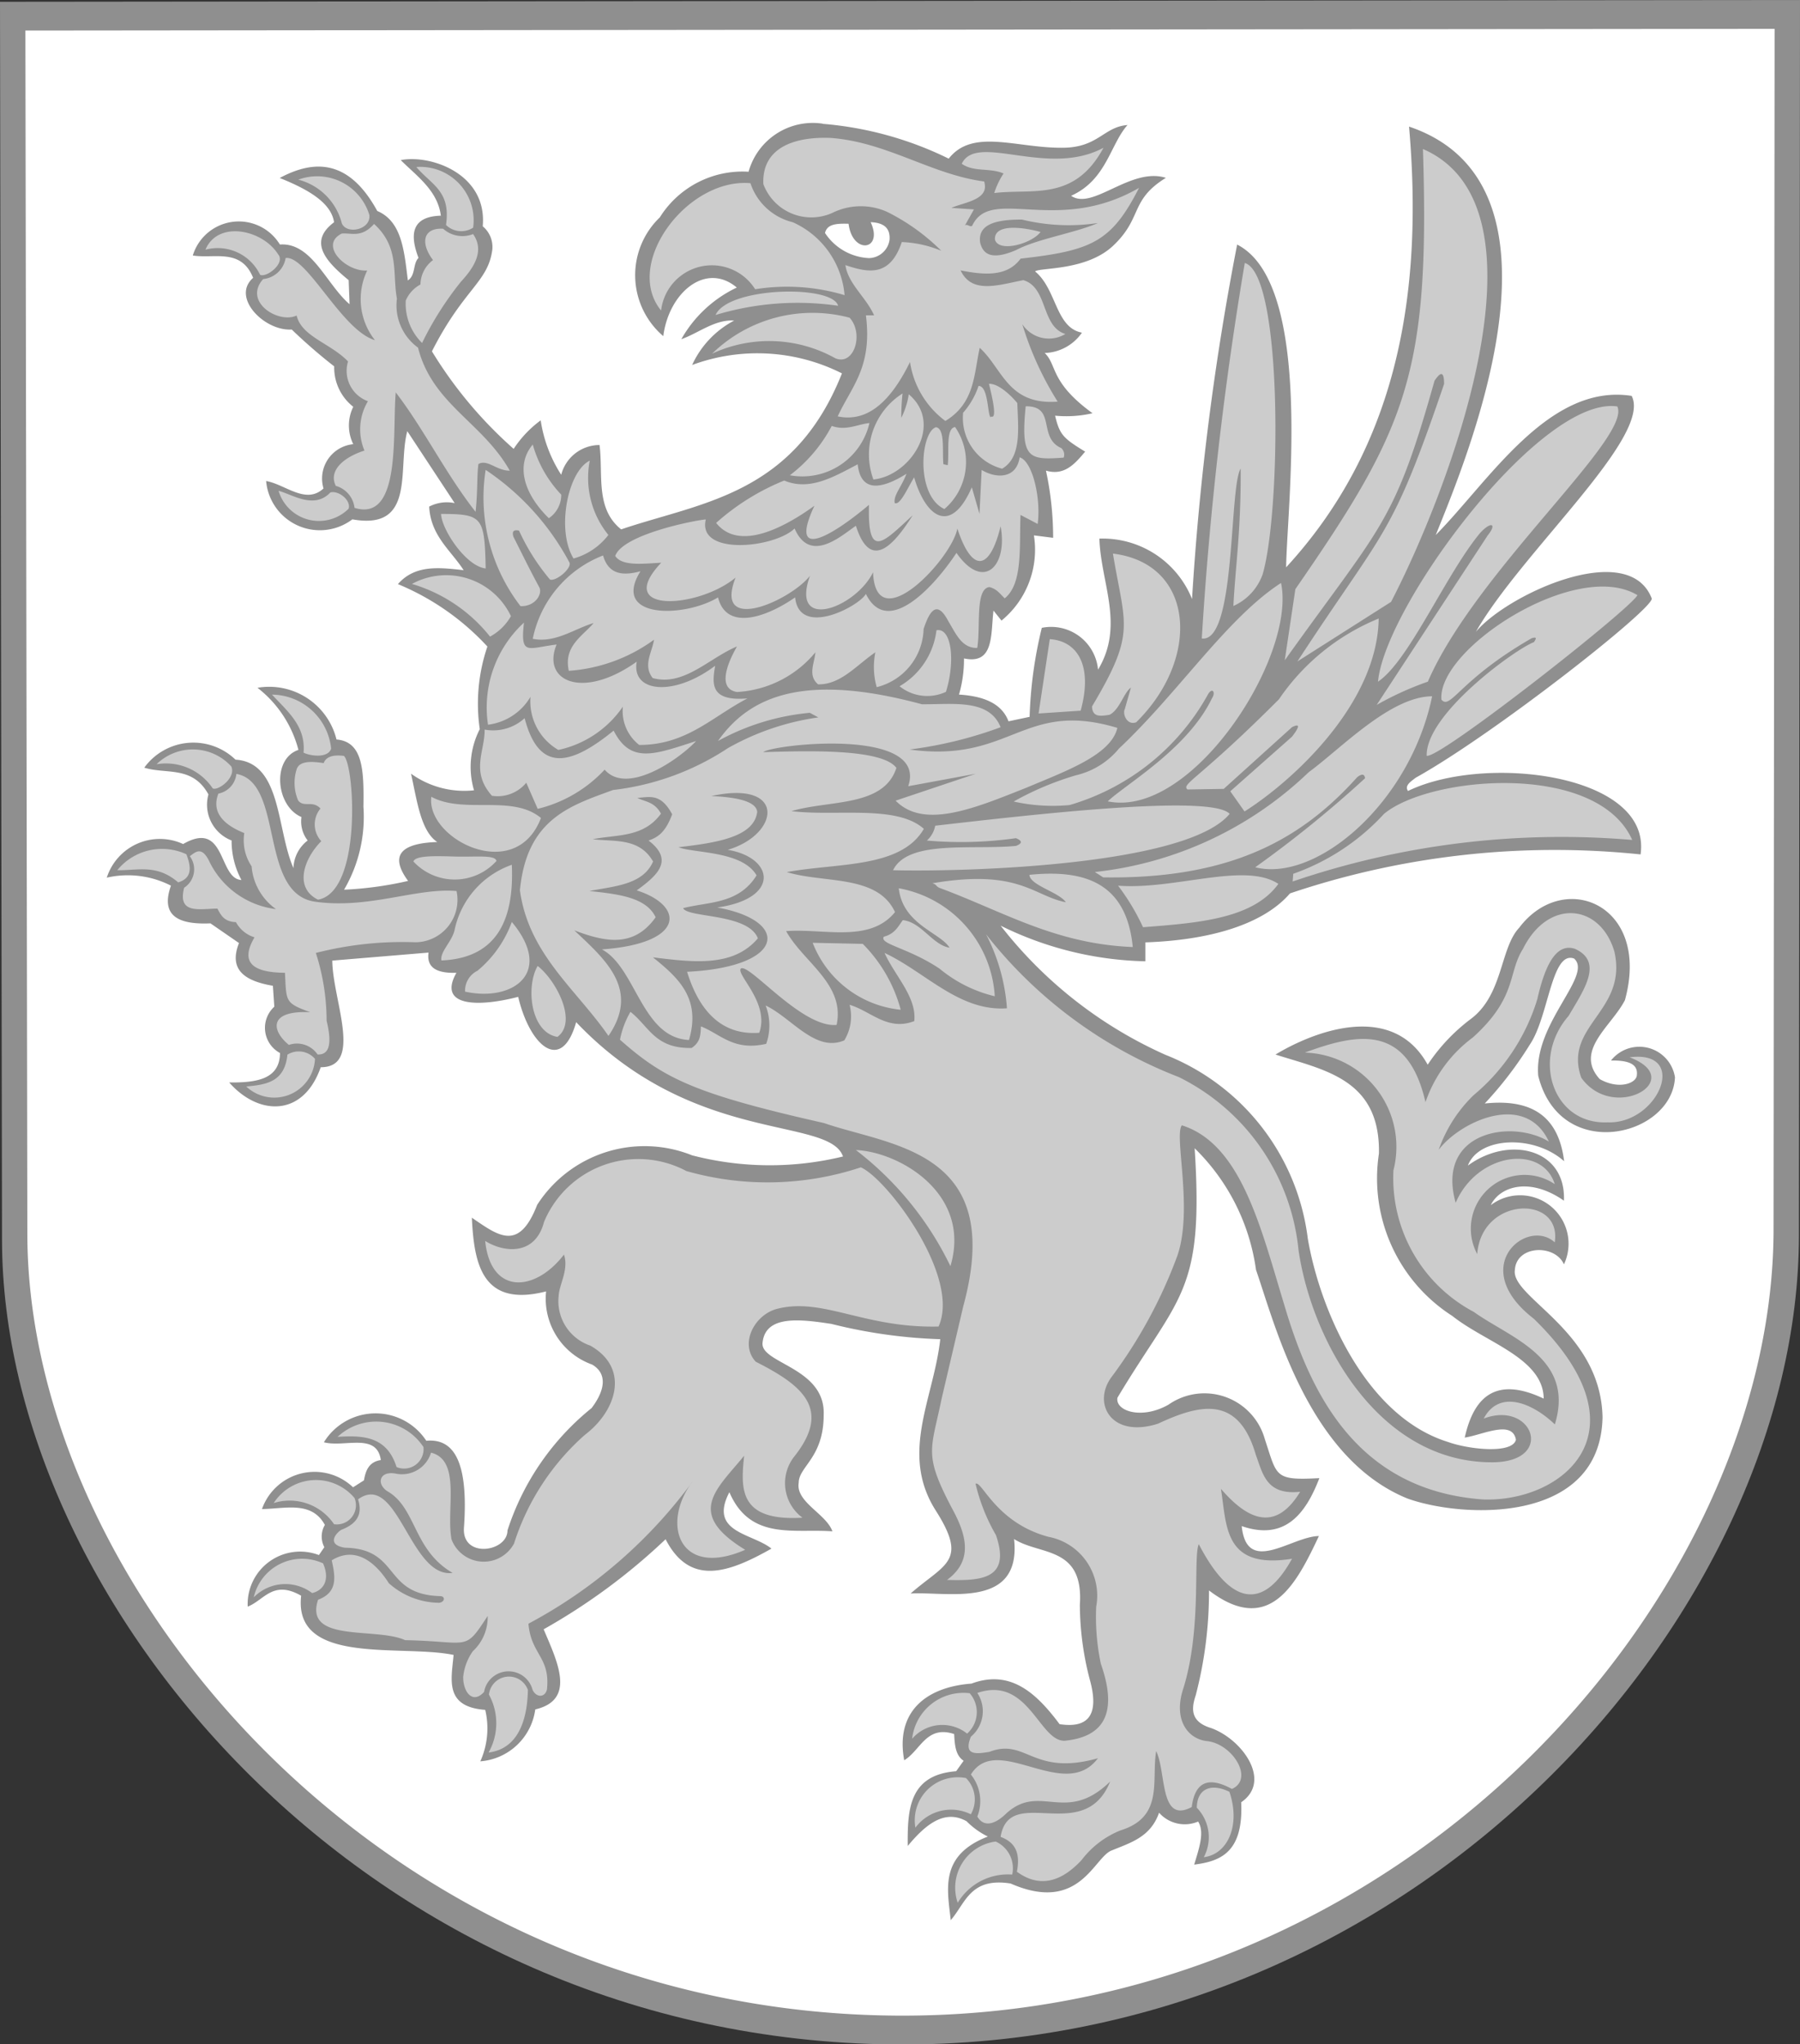 <svg xmlns="http://www.w3.org/2000/svg" width="51.667" height="58.683" viewBox="0 0 51.667 58.683">
  <rect x="0" y="0" width="51.667" height="58.683" fill="#333333" stroke="none"/>
  <g id="Group_793" data-name="Group 793" transform="translate(-1135 -92.807)">
    <g id="g3970" transform="translate(1135 92.807)">
      <path id="path3944" d="M56.626-2.651,4.959-2.6l.058,35.559c.017,10.382,10.5,22.944,25.618,23.076s25.95-12.463,25.96-23.212Z" transform="translate(-4.959 2.651)" fill="#8f8f8f"/>
      <path id="path2972" d="M65.647,9.25,15.438,9.3l.056,34.556c.016,10.089,10.2,22.3,24.9,22.425S65.607,54.165,65.617,43.72ZM38.317,11.977a10.043,10.043,0,0,1,3.624,1c.694-.888,1.96-.289,3.307-.313.991-.018,1.145-.6,1.825-.652-.5.56-.6,1.574-1.619,2.031.618.43,1.709-.833,2.72-.515-1.042.645-.66,1.141-1.512,1.947-.772.73-2.108.622-2.242.739.626.515.582,1.613,1.345,1.758a1.353,1.353,0,0,1-1.069.584c.363.347.141.833,1.373,1.729a3.333,3.333,0,0,1-1.075.07c.131.539.22.641.863,1.032-.3.359-.6.7-1.125.545a9.1,9.1,0,0,1,.206,1.929l-.552-.07a2.626,2.626,0,0,1-.93,2.446l-.23-.287c-.083.676.026,1.56-.847,1.373a3.625,3.625,0,0,1-.143,1.038c.626.04,1.211.21,1.421.767L44.263,29a12.238,12.238,0,0,1,.35-2.555,1.352,1.352,0,0,1,1.614,1.2c.769-1.272.078-2.488.039-3.761a2.764,2.764,0,0,1,2.659,1.734A77.894,77.894,0,0,1,50.22,15.444c2.213,1.121,1.427,7.542,1.406,9.264,3.169-3.441,3.95-7.812,3.528-12.651,4.957,1.673,1.657,9.512.767,11.723,1.53-1.547,3.243-4.365,5.623-3.993.6,1.166-3.165,4.486-4.471,6.772.888-1.067,4.378-2.684,5.047-.958.083.271-4.514,3.889-6.772,5.145-.152.117-.328.229-.224.382,2.209-1.074,7.007-.49,6.676,1.821a23.778,23.778,0,0,0-10.063,1.119c-.767.891-2.3,1.343-4.152,1.406v.543a9.818,9.818,0,0,1-4.154-1.023A12.389,12.389,0,0,0,48.158,38.7a6.537,6.537,0,0,1,4.089,5.271c.336,1.987,1.628,5.1,4.026,5.844.6.216,1.845.349,1.949-.063-.1-.581-.939-.146-1.469-.063.27-1.223.937-1.75,2.266-1.119C59.01,47.41,57.352,46.96,56.4,46.2a4.689,4.689,0,0,1-2.11-4.664c.039-2.131-1.548-2.391-2.97-2.842,1.071-.648,3.347-1.556,4.369.291a5.33,5.33,0,0,1,1.221-1.3c.948-.691.85-2.041,1.406-2.631,1.273-1.692,3.789-.671,3.035,2.077-.38.748-1.466,1.452-.723,2.268.531.3,1.016.133,1.062-.089.054-.342-.226-.452-.739-.445a1.035,1.035,0,0,1,1.836.482c-.072,1.695-3.288,2.484-3.924-.039-.141-1.507,1.58-2.885,1.028-3.37-.646-.237-.726,1.659-1.264,2.461a10.7,10.7,0,0,1-1.3,1.7c1.469-.156,2.133.478,2.279,1.658-.858-.77-2.449-.712-2.763.124,1.181-.868,2.819-.491,2.757,1.008-.973-.682-1.837-.419-2.1.128a1.391,1.391,0,0,1,2.1,1.7c-.248-.579-1.359-.562-1.408.156-.124.8,2.466,1.736,2.516,4.234-.064,3.084-4.019,2.9-5.6,2.331-2.839-1.154-3.792-4.96-4.347-6.565A6.031,6.031,0,0,0,49,41.384c.269,4.173-.446,4.2-2.216,7.161-.069.377.686.64,1.464.2a1.8,1.8,0,0,1,2.77,1c.354,1.062.261,1.179,1.562,1.108-.4,1.043-1,1.8-2.229,1.377.147,1.435,1.431.294,2.216.285-.629,1.331-1.4,2.9-3.155,1.562a11.733,11.733,0,0,1-.382,3.013c-.135.4-.139.76.439.936.894.319,1.762,1.52.867,2.131.067,1.442-.594,1.693-1.349,1.79.135-.455.307-.927.113-1.236a.983.983,0,0,1-1.121-.254c-.244.7-.816.859-1.351,1.08-.514.174-.916,1.828-2.911.952-1.164-.184-1.293.568-1.718,1.052-.094-.876-.336-1.857,1.065-2.4a2.231,2.231,0,0,1-.61-.439c-.631-.352-1.171.086-1.69.71-.007-1.034.025-2.04,1.39-2.146l.215-.3c-.238-.157-.255-.462-.272-.767-.8-.265-.97.478-1.434.752-.255-1.382.611-2.1,1.931-2.2,1.118-.415,1.86.268,2.529,1.164.867.133,1.136-.314.867-1.28a8.578,8.578,0,0,1-.285-2.144c.115-1.7-1.151-1.414-1.888-1.89.217,2.03-1.932,1.5-2.97,1.564.988-.866,1.663-.911.71-2.4-1.022-1.634-.047-3.2.141-4.9a14.7,14.7,0,0,1-3.124-.439c-.882-.134-1.883-.263-1.975.526-.1.612,1.812.708,1.753,2.088,0,1.227-.717,1.48-.717,1.947-.091.554.795.894.967,1.393-1.1-.083-2.358.273-2.957-1.123-.606,1.163.654,1.172,1.208,1.619-1.194.673-2.331,1.112-3.039-.269a17.6,17.6,0,0,1-3.5,2.585c.384.914.946,2.024-.241,2.3a1.725,1.725,0,0,1-1.577,1.49,2.306,2.306,0,0,0,.141-1.477c-1.178-.088-.972-.868-.908-1.577-1.5-.313-4.606.318-4.376-1.7-.811-.464-1.063.132-1.534.313a1.508,1.508,0,0,1,2.044-1.48l.156-.226a.654.654,0,0,1,.015-.639c-.381-.7-1.141-.462-1.805-.456a1.6,1.6,0,0,1,2.614-.624l.313-.2c.049-.278.137-.528.484-.582-.111-.8-1.053-.353-1.634-.511a1.741,1.741,0,0,1,2.939-.043c.764-.07,1.223.543,1.08,2.514-.043.872,1.251.677,1.251.059a7.445,7.445,0,0,1,2.414-3.511c.395-.52.453-.994.015-1.249a2.008,2.008,0,0,1-1.321-2.1c-1.845.472-2.068-.806-2.131-2.116.764.522,1.348.985,1.875-.369a3.662,3.662,0,0,1,4.447-1.421,8.878,8.878,0,0,0,4.332.033c-.411-1.163-4.293-.31-7.66-3.856-.417,1.481-1.329.694-1.664-.726-1.161.3-2.321.279-1.773-.691-.662.022-.851-.214-.8-.58l-2.763.23c.007,1.119.9,3.06-.332,3.061-.508,1.453-1.8,1.383-2.627.437.775.007,1.451-.084,1.458-.845a.821.821,0,0,1-.163-1.33l-.041-.6c-.79-.135-1.281-.447-.973-1.227l-.819-.565c-.923.041-1.441-.216-1.134-1.082a2.718,2.718,0,0,0-1.842-.23,1.6,1.6,0,0,1,2.192-.965c1.236-.712,1.005,1,1.673,1.032a2.358,2.358,0,0,1-.282-1.134,1.1,1.1,0,0,1-.665-1.321c-.456-.835-1.212-.572-1.842-.769a1.74,1.74,0,0,1,2.618-.23c1.327.081,1.172,1.989,1.664,3.113a1.039,1.039,0,0,1,.408-.793.889.889,0,0,1-.178-.673c-.741-.315-.854-1.669-.087-1.927A3.306,3.306,0,0,0,22.1,28.166a1.99,1.99,0,0,1,2.268,1.484c.757.062.79.877.773,1.929a4.14,4.14,0,0,1-.556,2.383,10.227,10.227,0,0,0,1.838-.252c-.515-.7-.263-1.08.836-1.117-.475-.317-.58-1.191-.752-1.962a2.616,2.616,0,0,0,1.808.478,2.376,2.376,0,0,1,.165-1.755,5.091,5.091,0,0,1,.219-2.372,7.259,7.259,0,0,0-2.568-1.792c.494-.566,1.192-.476,1.886-.4-.371-.575-.945-.984-.989-1.825a1.1,1.1,0,0,1,.732-.1L26.4,20.8c-.288,1.057.261,2.859-1.577,2.531a1.548,1.548,0,0,1-2.475-1.1c.55.094,1.137.686,1.647.213a.992.992,0,0,1,.854-1.271,1.212,1.212,0,0,1,0-1.073,1.43,1.43,0,0,1-.547-1.16,15.48,15.48,0,0,1-1.219-1.058c-.786.051-1.747-.924-1.108-1.484-.349-.864-1.115-.54-1.732-.641a1.381,1.381,0,0,1,2.5-.315c.916-.066,1.332,1.142,2,1.714l-.026-.691c-.677-.554-1.158-1.108-.419-1.662-.082-.556-.732-.94-1.56-1.271,1.053-.566,2.018-.483,2.8.947.708.3.773,1.149.878,1.994.23-.152.137-.474.306-.647-.268-.7-.18-1.188.641-1.212-.091-.723-.69-1.135-1.151-1.595.865-.168,2.491.4,2.353,1.9a.769.769,0,0,1,.274.682c-.127.93-.821,1.111-1.732,2.907a12.209,12.209,0,0,0,2.346,2.8,3.175,3.175,0,0,1,.776-.819,3.95,3.95,0,0,0,.589,1.562,1.139,1.139,0,0,1,1.1-.854c.108.846-.128,1.825.621,2.422,2.278-.776,4.949-.973,6.337-4.478a5.393,5.393,0,0,0-4.3-.241,2.713,2.713,0,0,1,1.206-1.275c-.557-.038-1.04.371-1.516.534a3.6,3.6,0,0,1,1.592-1.482c-.886-.745-1.95.137-2.11,1.395a2.3,2.3,0,0,1-.1-3.409,2.8,2.8,0,0,1,2.548-1.31,1.914,1.914,0,0,1,2.129-1.38ZM39.7,14.8c.378.814-.522.943-.634.046-.332-.008-.614,0-.676.265a1.6,1.6,0,0,0,1.264.721.611.611,0,0,0,.589-.53C40.266,14.936,40.038,14.815,39.7,14.8Z" transform="translate(-14.709 -8.423)" fill="#fff"/>
      <path id="path3644" d="M276.932,123.653Z" transform="translate(-258.024 -114.872)" fill="none" stroke="#feed00" stroke-width="1"/>
      <path id="path3654" d="M354.754,89.741Z" transform="translate(-330.436 -83.317)" fill="none" stroke="#feed00" stroke-width="1"/>
      <path id="path1362" d="M53.848,356.754Z" transform="translate(-50.449 -331.768)" fill="none" stroke="#000" stroke-width="1"/>
      <path id="path1364" d="M53.643,356.754Z" transform="translate(-50.258 -331.768)" fill="none" stroke="#000" stroke-width="1"/>
      <path id="path2279" d="M175.628,353.063Z" transform="translate(-163.763 -328.333)" fill="none" stroke="#000" stroke-width="1"/>
      <path id="path2828" d="M84.636,114.8a1.215,1.215,0,0,0-.2-1.42c.006-.533.393-.721.936-.458C85.7,113.888,85.32,114.719,84.636,114.8Zm-7.063,1.309a1.678,1.678,0,0,1,1.564-.81.84.84,0,0,0-.475-.949,1.337,1.337,0,0,0-1.089,1.759Zm-1.215-2.157a1.235,1.235,0,0,1,1.452-1.424.864.864,0,0,1,.14,1.04,1.277,1.277,0,0,0-1.591.384Zm-.093-2.552a1.483,1.483,0,0,1,1.652-1.307.824.824,0,0,1-.074,1.159,1.144,1.144,0,0,0-1.578.148Zm-16.5-8.666c.726-.045,1.42-.026,1.7.866a.558.558,0,0,0,.773-.573A1.622,1.622,0,0,0,59.769,102.738Zm-1.825,1.9a1.537,1.537,0,0,1,1.732.608.55.55,0,0,0,.587-.752,1.444,1.444,0,0,0-2.319.143Zm-.573,2.706a1.271,1.271,0,0,1,1.675-.122c.288-.066.536-.337.315-.852a1.425,1.425,0,0,0-1.99.973Zm6.741,4.454a1.71,1.71,0,0,0,.01-1.66A.577.577,0,0,1,65.236,110C65.211,111.152,64.775,111.714,64.112,111.794Zm-6.96-19.117c.584-.052,1.106-.132,1.185-.914a.617.617,0,0,1,.792.121A1.172,1.172,0,0,1,57.152,92.678Zm-3.7-6.209c.577.014,1.133-.185,1.749.35.406-.122.377-.439.236-.807a1.658,1.658,0,0,0-1.984.457Zm1.121-3.04a1.614,1.614,0,0,1,1.62.692c.148.077.672-.3.535-.628A1.491,1.491,0,0,0,54.575,83.428Zm3.312-2a1.725,1.725,0,0,1,1.707,1.553c-.1.291-.63.2-.792.112C58.864,82.326,58.331,81.907,57.887,81.424Zm12.645-9.788a3.89,3.89,0,0,1,3.532.132c.537.231.832-.7.412-1.163a4.128,4.128,0,0,0-3.944,1.03Zm3.8-1.673a2.527,2.527,0,0,0-1.49-2.1,1.7,1.7,0,0,1-1.212-1.119c-1.815-.161-3.66,2.313-2.565,3.655a1.467,1.467,0,0,1,2.7-.611A5.751,5.751,0,0,1,74.328,69.962ZM58.079,75.578c.375.093,1.019.546,1.486.047.23-.066.6.22.525.466A1.208,1.208,0,0,1,58.079,75.578Zm-.006-6.78c.2.251-.342.671-.525.578a1.348,1.348,0,0,0-1.568-.719C56.333,67.807,57.626,68.074,58.073,68.8Zm.572-2.152a1.566,1.566,0,0,1,2.04,1.014c.05.424-.646.571-.79.242a1.736,1.736,0,0,0-1.25-1.256Zm4.24,1.3a.624.624,0,0,0,.779.078,1.533,1.533,0,0,0-1.631-1.741C62.473,66.8,63.028,66.971,62.885,67.946Z" transform="translate(-50.083 -61.489)" fill="#ccc" fill-rule="evenodd"/>
      <path id="path3023" d="M96.051,71.84a7.55,7.55,0,0,1-3.294,1.2c-1.217.447-2.48.823-2.673,2.88.249,1.831,1.618,2.841,2.541,4.179.926-1.348-.121-2.214-.979-3.03.878.334,1.705.51,2.334-.376-.274-.578-1.088-.665-1.9-.753.724-.142,1.533-.178,1.826-.847-.395-.688-1.1-.564-1.732-.64.687-.14,1.455-.038,1.958-.734-.187-.344-.445-.335-.678-.452.372-.027.674-.133,1,.471-.188.5-.39.653-.678.753.749.573.242,1.006-.339,1.431,1.372.435,1.408,1.521-1,1.694.979.52,1.143,2.539,2.5,2.6.347-1.189-.294-1.776-1.035-2.372,1.148.139,2.3.294,3.012-.546-.28-.724-2.011-.581-2.146-.866.715-.188,1.591-.106,2.108-.941-.409-.71-1.808-.632-2.24-.809,1.123-.128,2.172-.3,2.259-1.016-.038-.348-.768-.427-1.318-.452,2.167-.474,1.968,1.105.471,1.543,1.339.225,1.515,1.4-.3,1.656,2.109.378,1.968,1.707-.866,1.845.333,1.083.966,1.834,2.071,1.751.308-.856-.679-1.679-.527-1.845.251-.15,1.753,1.712,2.748,1.619.249-1.172-.957-1.8-1.449-2.692,1.086-.082,2.4.348,3.125-.546-.5-1.084-2.028-.821-3.106-1.148,1.44-.27,3.273-.1,3.934-1.242-.782-.7-2.523-.352-3.8-.508,1.083-.325,2.647-.109,3.012-1.242-.415-.554-2.518-.49-3.821-.452.251-.22,4.744-.73,4.16.979l1.939-.358-2.3.772c.821.841,2.31.2,3.765-.376,1.15-.486,2.415-.937,2.6-1.713-2.714-.815-3.041,1.021-5.967.621a11.766,11.766,0,0,0,2.616-.64c-.33-.819-1.355-.653-2.259-.659-3.4-.92-4.955-.223-5.854,1.054a6.739,6.739,0,0,1,2.635-.809l.245.132a7.339,7.339,0,0,0-2.6.885Zm3.874,5.617a4.227,4.227,0,0,1,1.089,1.891,3.03,3.03,0,0,1-2.527-1.922Zm2-1.74c.138.044.091.091.222.14,1.851.688,3.3,1.6,5.528,1.691-.18-1.847-1.381-2.234-2.966-2.073.011.3.856.5,1.044.787-.931-.18-1.346-.967-3.828-.545Zm-.964.144a3.357,3.357,0,0,1,2.753,3.1,3.892,3.892,0,0,1-1.583-.791c-.894-.6-1.745-.707-1.6-.919.32-.085.412-.3.543-.475.531.053.859.718,1.342.79C102.145,77.131,101.074,76.9,100.958,75.861Zm-.167-.518c2.27.053,8.464-.156,9.662-1.619-.533-.574-5.711.028-8.452.341a.76.76,0,0,1-.239.426,11.2,11.2,0,0,0,2.556-.068c.184.074.194.148,0,.222-1.27.121-3.1-.185-3.528.7Zm6.459.443a6.393,6.393,0,0,1,.716,1.193c1.572-.123,3.155-.235,3.885-1.244-.96-.638-2.973.177-4.6.051Zm5.01-.119a23.9,23.9,0,0,1,9.748-1.193c-1-2.249-5.8-1.848-7.123-.75a6.435,6.435,0,0,1-2.607,1.721l-.017.222Zm-5.675-.273a10.489,10.489,0,0,0,6.135-2.863c.943-.694,2.346-2.175,3.545-2.181-.638,3.085-3.341,5.352-5.078,4.908a33.127,33.127,0,0,0,3.153-2.556c-.021-.143-.11-.117-.222-.034-1.565,1.745-3.575,2.936-7.294,2.88l-.239-.153Zm2.658-2.369,1.04-.017,1.96-1.772q.341-.17,0,.273l-1.772,1.568.409.579c1.339-.844,3.814-3.069,3.851-5.538a6.367,6.367,0,0,0-2.863,2.318c-2.306,2.312-2.815,2.428-2.624,2.59Zm-4.985.347a5.146,5.146,0,0,0,1.6.1,6.672,6.672,0,0,0,3.986-3.2c.123-.181.211-.026.1.138-.7,1.458-2.49,2.473-2.99,2.956,2.416.5,5.417-4.15,4.974-6.269-1.55,1-2.959,3.166-4.651,4.752a2.266,2.266,0,0,1-1.234.768,8.584,8.584,0,0,0-1.779.748Zm11.853-1.315c.361.1,5.844-4.208,6.047-4.61-1.746-1.055-5.747,1.531-5.627,3,.267.308.508-.566,2.592-1.764.151-.043.137,0,.065.112C118.672,68.987,116.085,70.849,116.111,72.057Zm-1.4-2.127c.2-2.182,4.671-8.219,6.869-7.9.43.889-4.064,4.732-5.438,7.9a8.947,8.947,0,0,0-1.469.668l3.187-4.866c.281-.35.087-.411-.229-.057-.992,1.209-2.032,3.66-2.919,4.255Zm-2.677-.611.305-2.045c3.2-4.625,3.867-6.179,3.662-12.634,3.875,1.683.708,9.877-.915,13L112.4,69.35c2.526-3.871,2.688-3.494,4.211-7.965,0-.412-.125-.315-.275-.092-1.162,4.135-1.513,4.119-4.3,8.026ZM110.89,57.912c1.1.322,1.042,7.124.513,8.936a1.571,1.571,0,0,1-.84.91c.056-1.123.22-2.14.209-3.943-.337.534-.129,5.01-1.116,4.875a102.18,102.18,0,0,1,1.234-10.778Zm-3.785,8.342c.349,2.095.672,2.254-.6,4.388.011.323.257.276.5.24.294-.142.414-.644.617-.781l-.176.617c-.07.129.056.478.327.378C109.632,69.272,109.462,66.542,107.106,66.254Zm-2.134,4.59.322-2.134c.808.053,1.238.777.886,2.053ZM90.593,78.091c.526.409,1.158,1.6.568,2.036C90.382,80,90.25,78.675,90.593,78.091Zm-.742-1.263a3.272,3.272,0,0,1-.985,1.4.639.639,0,0,0-.357.6C89.877,79.129,91.072,78.289,89.851,76.828Zm0-1.641c.072,1.61-.449,2.68-2.02,2.746-.048-.247.3-.537.376-.869a2.536,2.536,0,0,1,1.644-1.877Zm-2.825-.095c.057-.18.67-.157,1.185-.142.622.018,1.16-.057,1.2.127A1.616,1.616,0,0,1,87.026,75.092Zm.515-1.857c.935.507,2.317-.079,3.147.608C89.956,75.762,87.382,74.443,87.541,73.235Zm-3.317,4.483a10.011,10.011,0,0,1,2.861-.307,1.218,1.218,0,0,0,1.18-1.471c-1.154-.1-2.516.523-4.057.307-1.631-.226-.88-3.423-2.263-3.669a.645.645,0,0,1-.517.566c-.217.559.193.914.744,1.132a1.341,1.341,0,0,0,.21.954,1.664,1.664,0,0,0,.7,1.229,2.459,2.459,0,0,1-1.924-1.39c-.212-.418-.379-.254-.55-.129a.63.63,0,0,1-.162.905c-.2.778.457.6.954.6.1.18.182.375.533.388a.9.9,0,0,0,.533.436c-.437.739-.024,1.011.873,1.018.046.827-.014.861.727,1.132-1.2-.061-1.122.524-.614.938a.716.716,0,0,1,.824.275c.377.016.4-.385.259-.97a6.391,6.391,0,0,0-.307-1.94Zm.066-1.53c1.263-.227,1.049-3.842.743-4.126-.339-.044-.519.036-.583.206-.378-.058-.7-.061-.777.183a1.288,1.288,0,0,0,.046.892c.173.211.407-.019.64.229a.711.711,0,0,0,.023.937C83.888,75.005,83.586,75.844,84.29,76.189Zm20.139-12.7c-.1.65-.714.6-1.092.364l-.062,1.262-.22-.763c-.6,1.374-1.317.874-1.656-.285-.191.31-.4.807-.556.738-.047-.218.2-.471.336-.841-.747.466-1.314.521-1.4-.272-.693.363-1.383.772-2.109.466a6.694,6.694,0,0,0-1.954,1.216c.6.76,1.776.263,2.821-.492-.808,1.732.693.714,1.566-.026-.043,1.606.412,1.074,1.255.3-.5.787-1.2,1.663-1.63.3-.444.307-1.319,1.094-1.76.078-.581.565-2.8.79-2.549-.259-.29.019-2.38.425-2.6,1.048.2.3.788.222,1.32.194-1.392,1.477,1.074,1.312,2.135.427-.65,1.66,1.59.653,2.135-.052-.577,1.624,1.312.924,1.811-.1.076,1.93,2.253-.376,2.42-1.255.414,1.258.919,1.244,1.242-.065.211,1.155-.5,1.865-1.268.763-.6.911-1.97,2.461-2.6,1.177-.184.348-1.909,1.27-2.031.1-.866.6-1.976.951-2.213,0-.952.584-3.084.632-2.226-.75-.5.135-.916.1-1.074-.453A3.262,3.262,0,0,0,90.452,68.7c.638.129,1.17-.276,1.747-.453-.309.372-.87.66-.712,1.372a4.7,4.7,0,0,0,2.446-.893c-.058.367-.323.733-.039,1.1.894.249,1.618-.573,2.42-.906-.337.591-.525,1.221,0,1.307a3.143,3.143,0,0,0,2.251-1.139c-.026.314-.227.663.078.919.65.013,1.109-.557,1.643-.919a2.133,2.133,0,0,0,.039,1,1.771,1.771,0,0,0,1.346-1.669c.181-.554.394-.831.712-.22.215.351.383.775.828.763.1-.6-.067-1.7.349-1.747.224.058.3.195.44.323.525-.424.415-1.482.453-2.394l.492.259c.1-.726-.145-1.8-.515-1.911Zm.172-1.458c-.15,1.5.088,1.545,1.091,1.469a.255.255,0,0,0-.068-.273c-.688-.306-.135-1.21-1.022-1.2Zm-1.352-.589c.289,0,.253.862.349.9l.011-.022c.114.05.133-.157-.062-.938.271-.016.645.344.814.553.021.694.136,1.554-.436,1.883a1.506,1.506,0,0,1-1.12-1.607,2.219,2.219,0,0,0,.444-.771Zm-.676,1.178a1.772,1.772,0,0,1-.305,2.356c-.838-.391-.686-2.213-.24-2.349.265.051.173.678.211,1.062l.124.029C102.413,63.325,102.3,62.67,102.572,62.621Zm-1.508-.96a2.073,2.073,0,0,0-.835,2.468c1.058-.107,2.03-1.584,1.015-2.446a2.23,2.23,0,0,1-.215.677,6.635,6.635,0,0,1,.036-.7Zm-3.231,2.345a4.264,4.264,0,0,0,1.2-1.415c.414.148.741-.048,1.082-.082A1.977,1.977,0,0,1,97.833,64.006Zm5.865-8.1c1.11-.134,2.3.251,3.136-1.3-1.607.868-3.641-.444-4.069.46.346.246.808.108,1.2.279A2.262,2.262,0,0,0,103.7,55.9Zm1.33,1.118c-.487-.135-1.341-.254-1.31.221C103.833,57.625,104.782,57.355,105.028,57.021Zm-1.619-1.443c.158.519-.556.584-.942.751l.648.044-.265.471c.054-.085.179.072.221-.015.543-1.128,2.433.286,4.783-1.074-.791,1.549-1.348,1.8-3.4,2.031-.381.522-1.03.475-1.722.338.326.692,1.094.414,1.8.28.71.207.505,1.329,1.207,1.545a.913.913,0,0,1-1.236-.28,9.152,9.152,0,0,0,1.015,2.222c-1.43.107-1.581-.949-2.237-1.545-.171.78-.142,1.586-.986,2.1a2.58,2.58,0,0,1-1.015-1.692c-.568,1.156-1.233,1.737-2.075,1.56.387-.85,1-1.4.809-2.9h.235c-.23-.52-.744-.9-.824-1.442.649.217,1.278.354,1.619-.662a3.3,3.3,0,0,1,1.133.25,5.955,5.955,0,0,0-1.56-1.119,1.845,1.845,0,0,0-1.56.029,1.47,1.47,0,0,1-1.987-.824c-.048-1.117,1.013-1.362,1.928-1.325,1.621.118,2.9,1.054,4.415,1.251Zm3.252,1.192c-.663.284-1.735.452-2.325.765-.7.305-.965.138-1.045-.221-.062-.5.427-.655,1.207-.648a5.656,5.656,0,0,0,2.163.1ZM95.7,59.405a8.111,8.111,0,0,1,3.517-.265C99.054,58.53,96.059,58.595,95.7,59.405Zm-6.6,4.446A7.366,7.366,0,0,1,91.5,66.5c.1.153-.368.558-.552.5a6.11,6.11,0,0,1-.89-1.406c-.154-.034-.209.023-.16.178.242.476.421.856.747,1.459.086.186-.123.547-.545.531a5.112,5.112,0,0,1-1-3.911Zm2.989-.267a2.594,2.594,0,0,0,.534,2.135,1.9,1.9,0,0,1-1,.676C91.123,65.581,91.454,63.893,92.09,63.585Zm-1.637-.463a3.43,3.43,0,0,0,.818,1.441.809.809,0,0,1-.356.676C90.2,64.543,89.95,63.718,90.453,63.122ZM87.82,65.115c.013.437.706,1.5,1.281,1.566C89.069,65.194,89.01,65.119,87.82,65.115Zm-.836,2.01a4.481,4.481,0,0,1,2.242,1.512,1.528,1.528,0,0,0,.6-.587A2.056,2.056,0,0,0,86.984,67.125Zm.291-6.917a1.58,1.58,0,0,1-.468-1.219.947.947,0,0,1,.422-.46.887.887,0,0,1,.36-.7c-.37-.492-.286-.933.291-.9a.83.83,0,0,0,.859.153c.347.492.009.98-.353,1.373A9.346,9.346,0,0,0,87.275,60.208Zm1.536,4.847c.065-.6.035-1.048.082-1.373.265-.145.515.193.9.192-.782-1.388-2.224-1.911-2.634-3.532a1.5,1.5,0,0,1-.606-1.407c-.134-.719.084-1.472-.656-2.144-.356.4-.624.257-.925.275-.666.33.116,1.106.728,1.062a1.9,1.9,0,0,0,.222,2c-.958-.285-1.953-2.439-2.563-2.359a.727.727,0,0,1-.645.605c-.584.651.437,1.291.96,1.047.148.611.975.794,1.476,1.318a.926.926,0,0,0,.571,1.141,1.574,1.574,0,0,0-.1,1.417c-.56.177-1.049.557-.822,1.013a.743.743,0,0,1,.537.631c1.346.418,1.083-2.138,1.183-3.314C87.319,62.664,87.958,63.971,88.811,65.055Zm1.408,5.923a1.338,1.338,0,0,1-1.149.328c.014.61-.413,1.2.211,1.9a1.064,1.064,0,0,0,.985-.375l.328.75a3.868,3.868,0,0,0,1.922-1.125c.626.724,2.072-.241,2.626-.821-1.188.382-1.878.668-2.368-.3C91.488,72.384,90.618,72.51,90.219,70.978ZM90.2,68.235a3.306,3.306,0,0,0-1.032,2.931,1.654,1.654,0,0,0,1.219-.8,1.612,1.612,0,0,0,.8,1.524,3.007,3.007,0,0,0,1.852-1.243,1.231,1.231,0,0,0,.469,1.1c1.36,0,2.088-.806,3.106-1.336-1.073.09-1.016-.416-.926-.938-1.183.894-2.412.771-2.251-.117-1.559,1.11-2.737.554-2.3-.492C90.306,68.964,90.09,69.205,90.2,68.235ZM121.3,82.58c1.457.059,2.361-2.087.636-1.867,1.678.637-.46,1.888-1.388.585-.523-1.5,1.335-1.9.953-3.613-.4-1.381-1.9-1.546-2.626-.084-.441.691-.157,1.385-1.439,2.543A3.87,3.87,0,0,0,116.077,82c-.517-2.246-1.934-1.989-3.463-1.422a2.707,2.707,0,0,1,2.543,3.379,4.35,4.35,0,0,0,2.308,4.065c1.033.744,2.913,1.314,2.325,3.228-.654-.626-1.6-1.005-2.041-.167,1.4-.53,2.056,1.224.284,1.255-3.284.036-5.214-3.458-5.6-6.089A6.222,6.222,0,0,0,109,81.282a12.991,12.991,0,0,1-5.537-4.1,5.44,5.44,0,0,1,.6,2.124c-1.368.1-2.346-1.045-3.513-1.589.291.652.928,1.265.853,1.957-.769.295-1.246-.288-1.857-.468a1.319,1.319,0,0,1-.151,1.02c-.83.357-1.508-.644-2.258-1a1.593,1.593,0,0,1,.017,1.1c-.937.215-1.3-.274-1.874-.5-.015.219,0,.443-.268.619-1.057.021-1.219-.619-1.756-1.037a2.571,2.571,0,0,0-.3.8c1.254,1.11,2.133,1.552,5.855,2.392,1.915.666,5.223.763,4,5.253l-.619,2.643c-.308,1.5-.528,1.595.284,3.145.43.779.629,1.516-.134,2.074.952.024,1.851,0,1.405-1.288a5.418,5.418,0,0,1-.585-1.472c.181-.1.584,1.118,2.091,1.522a1.72,1.72,0,0,1,1.372,2.007,6.483,6.483,0,0,0,.134,1.639c.508,1.447.059,2.1-1.037,2.208-.733.027-1.043-1.874-2.509-1.372a.952.952,0,0,1-.184,1.255c-.223.546.147.5.535.435,1.055-.406,1.236.713,3.111.184-.963,1.287-2.888-.763-3.647.468a1.212,1.212,0,0,1,.185,1.206c.2.34.537.2.83-.088.975-.892,1.706.326,2.983-.917-.747,1.852-2.893.052-3.145,1.589.493.179.552.559.468,1,.619.451,1.238.33,1.857-.335a2.62,2.62,0,0,1,1.121-.853c1.249-.388.878-1.436,1.02-2.275.295.615.093,2.1,1.02,1.606.1-.767.52-.865,1.154-.519.639-.283.03-1.28-.7-1.372-.542-.051-.97-.572-.719-1.439.566-1.724.3-3.855.468-4.215.9,1.736,1.836,1.937,2.676.418-1.97.313-1.869-.951-2.041-2.007.675.781,1.517,1.337,2.275.084-.973.106-1.071-.517-1.271-1.054-.5-1.733-1.61-1.459-2.81-.9-1.359.433-1.9-.6-1.322-1.355a13.767,13.767,0,0,0,1.875-3.458c.465-1.334-.1-3.459.132-3.752,1.709.541,2.268,2.95,2.944,5.169.721,2.433,2.023,5.3,5.687,5.57,2.251.095,4.831-1.913,1.472-5.186-1.929-1.488-.19-2.919.6-2.193.213-1.368-2.1-1.325-2.225.336a1.543,1.543,0,0,1,2.225-2.007c-.352-1.144-2.216-.918-2.844.535-.574-2.055,1.62-2.406,2.676-1.756-.68-1.463-2.562-.566-3.162.234a4.034,4.034,0,0,1,1-1.566,5.774,5.774,0,0,0,1.831-2.761c.253-1.121.6-1.6,1.08-1.44.834.377.239,1.2-.18,1.921C119.1,80.763,119.746,82.646,121.3,82.58ZM95.027,92.905c-.9,1.214-.364,2.769,1.523,1.945-1.728-1.055-.819-1.731-.03-2.7-.1.954-.156,1.887,1.674,1.779a1.234,1.234,0,0,1-.241-1.749c1.105-1.383.213-2.063-1.1-2.729-.475-.508-.042-1.361.633-1.523,1.313-.323,2.486.565,4.614.513.651-1.434-1.5-4.264-2.232-4.569a8.51,8.51,0,0,1-5.006.106,2.932,2.932,0,0,0-4.087,1.463c-.252.967-1.141.885-1.689.543.16,1.56,1.434,1.473,2.262.392.145.427-.137.858-.152,1.183a1.347,1.347,0,0,0,.906,1.429c1.156.654.743,1.884-.151,2.56a6.983,6.983,0,0,0-2.036,3.122.987.987,0,0,1-1.795-.121c-.16-.862.285-2.268-.588-2.488a.872.872,0,0,1-1.025.6c-.456-.076-.543.287-.241.5.853.477.741,1.686,1.885,2.352-1.22.166-1.575-2.937-2.714-2.111.114.36.044.675-.483.875-.176.115-.413.431.106.513,1.6.03,1.079,1.346,2.738,1.39.146,0,.138.171-.035.191a2.189,2.189,0,0,1-1.443-.563c-.336-.531-.916-1.1-1.638-.656.1.46.186.917-.392,1.131-.411,1.247,1.662.779,2.5,1.161,1.871.035,1.686.35,2.368-.694a1.328,1.328,0,0,1-.426,1.011,1.551,1.551,0,0,0-.277.743c0,.435.276.787.6.425a.713.713,0,0,1,1.392-.059c.1.219.353.236.413-.012.1-.931-.459-1-.531-1.887a13.993,13.993,0,0,0,4.7-4.066Zm4.7-9.53a9.266,9.266,0,0,1,2.714,3.333c.618-2.073-1.458-3.28-2.714-3.333Zm1.253-13.313a2.153,2.153,0,0,0,1.06-1.607c.426-.086.552.859.273,1.767a1.269,1.269,0,0,1-1.333-.161Z" transform="translate(-75.16 -50.363)" fill="#ccc" fill-rule="evenodd"/>
    </g>
  </g>
</svg>
